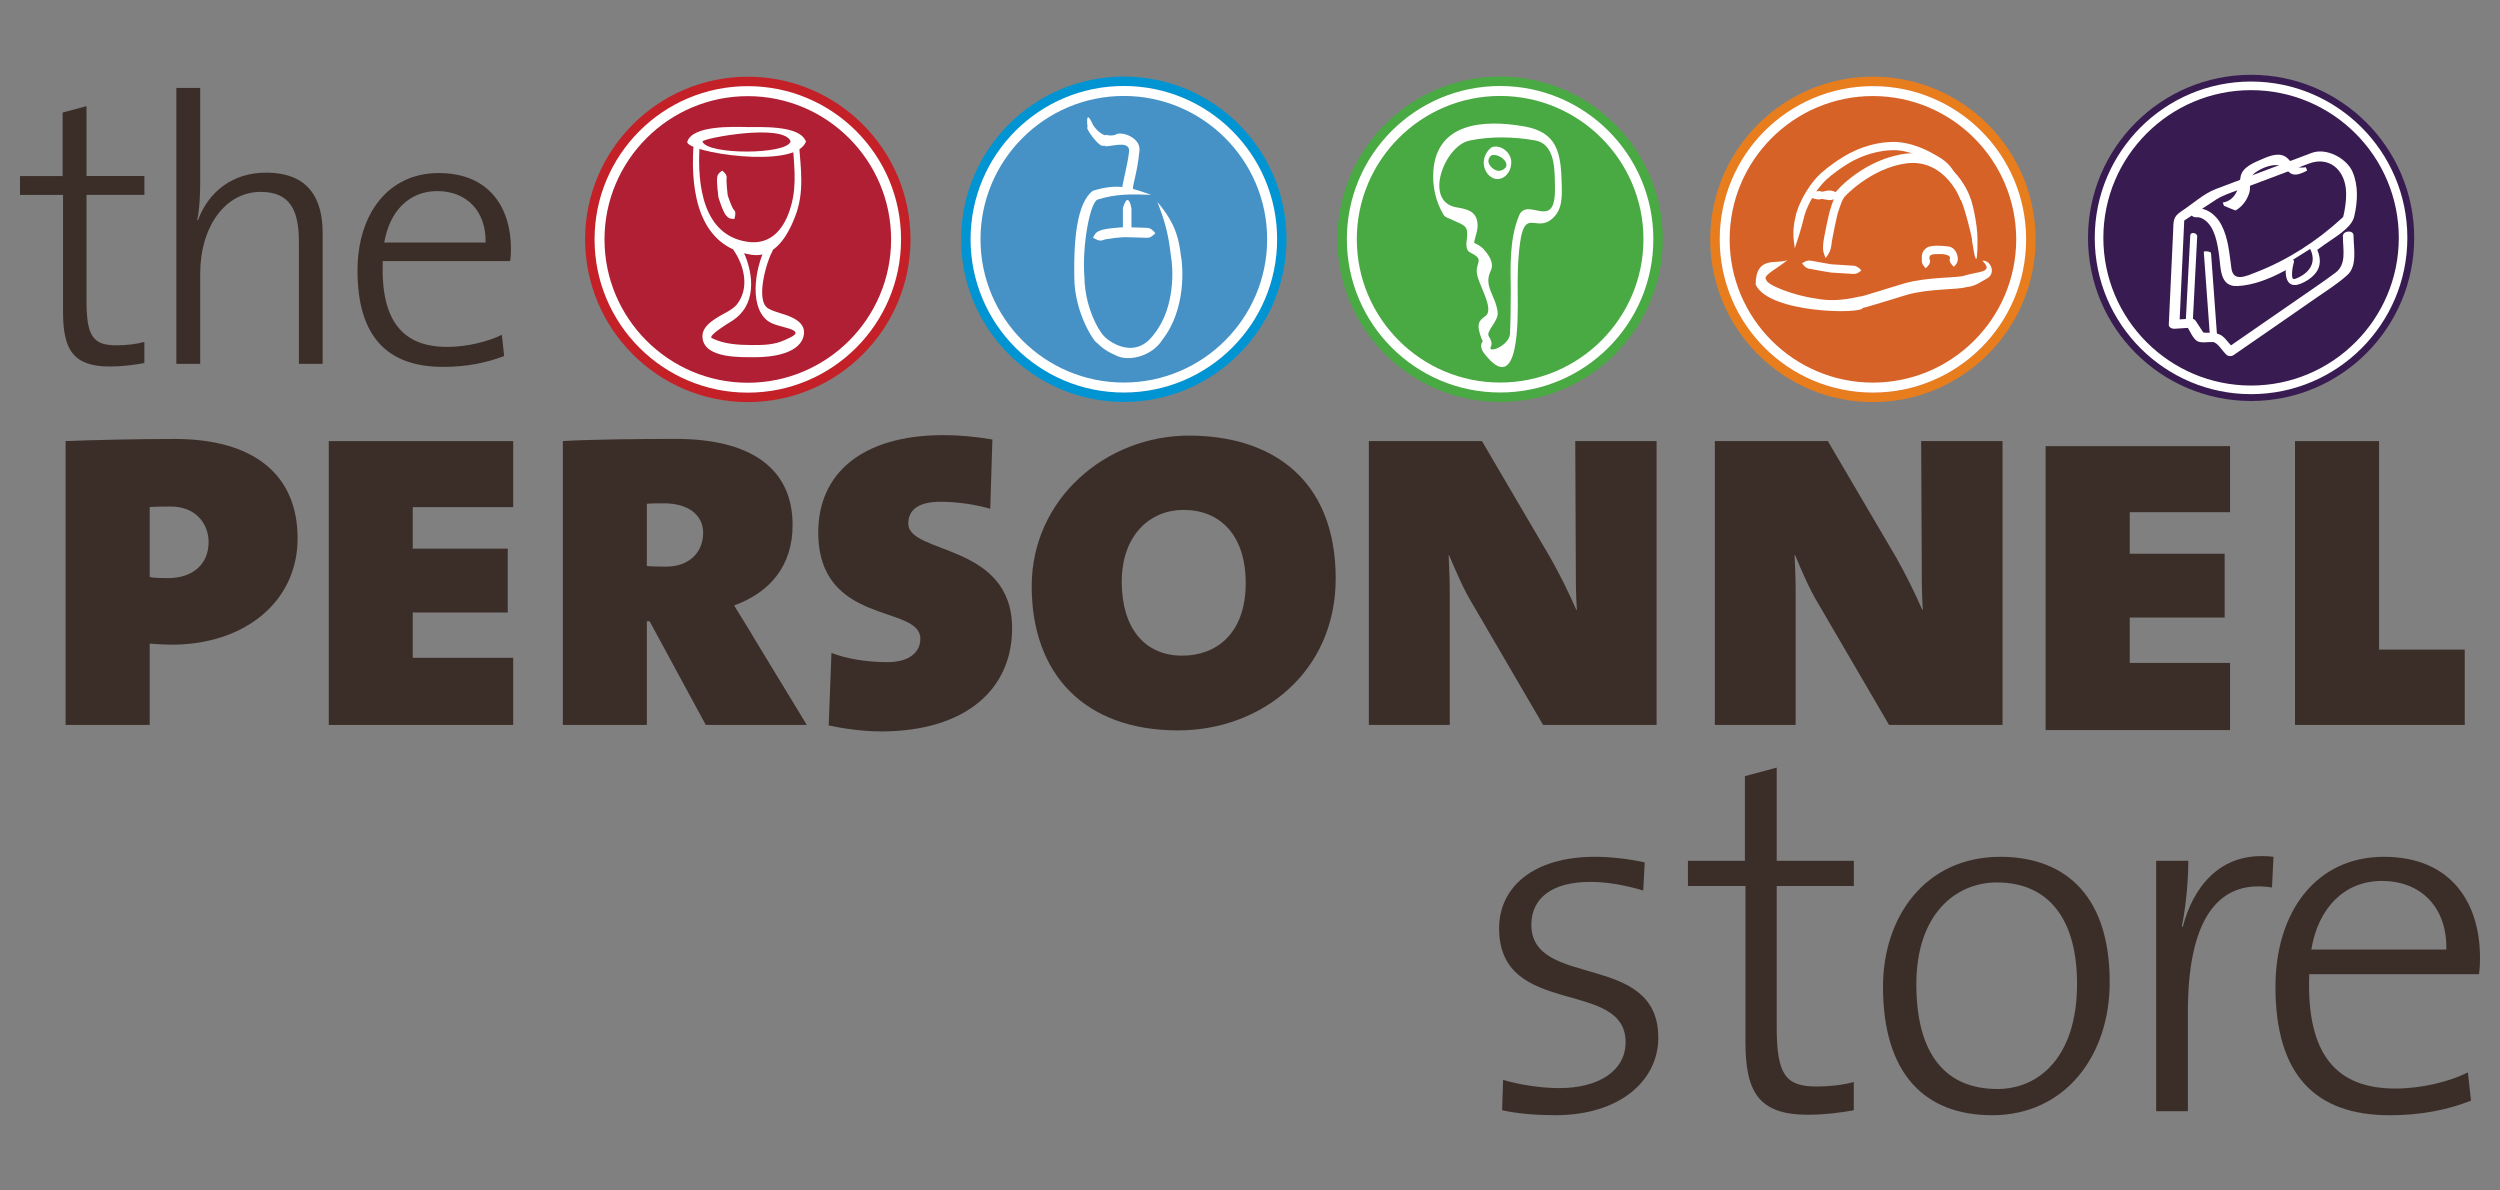 <?xml version="1.0" encoding="UTF-8"?>
<svg xmlns="http://www.w3.org/2000/svg" height="238" viewBox="0 0 500 238" width="500">
  <rect x="0" y="0" width="500" height="238" fill="#808080" stroke="none"/>
  <g fill="#3b2e29">
    <path d="m21.98 73.3c-7.32 0-9.37-3.32-9.37-10.88v-23.44h-8.61v-3.77h8.53v-12.7l4.77-1.28v13.97h11.58v3.77h-11.58v21.1c0 7.17 1.28 8.99 5.97 8.99 1.96 0 3.93-.22 5.6-.67v4.22c-1.98.38-4.54.69-6.89.69"></path>
    <path d="m59.78 72.78v-24.41c0-6.29-1.74-9.99-7.64-9.99-7.1 0-12.1 6.95-12.1 16.4v18h-4.77v-55.19h4.77v18.9c0 2.58-.15 5.59-.6 7.49l.15.06c2.18-5.82 7.03-9.51 13.61-9.51 8.68 0 11.33 5.36 11.33 12.09v26.16h-4.76z"></path>
    <path d="m102.01 52.21h-25.46c-.45 12.18 4.15 17.17 12.92 17.17 3.94 0 8.15-1.07 10.9-2.42l.46 4.24c-3.42 1.34-7.49 2.18-12.19 2.18-11.18 0-17.14-6.05-17.14-19.27 0-11.19 6.04-19.5 16.24-19.5s14.45 7.03 14.45 15.12c0 .53 0 1.44-.17 2.49m-14.59-14c-5.59 0-9.53 4.01-10.58 10.29h20.26c.15-6.05-3.56-10.29-9.68-10.29"></path>
    <path d="m34.3 128.94c-.98 0-3.38-.12-4.36-.21v16.26h-16.82v-56.77c5.36-.22 14.53-.43 21.83-.43 15.73 0 24.57 7.09 24.57 19.87s-10.7 21.28-25.22 21.28m-.11-27.63c-1.2 0-3.28 0-4.25.11v13.98c.87.22 2.5.22 3.71.22 4.69 0 8.07-2.61 8.07-7.21 0-3.71-2.62-7.1-7.53-7.1"></path>
    <path d="m65.75 144.99v-56.77h36.89v13.21h-20.09v8.3h19v12.77h-19v9.06h20.09v13.43z"></path>
    <path d="m141.16 144.99-11.24-20.74h-.55v20.74h-16.8v-56.77c5.02-.33 15.17-.44 22.6-.44 14.4 0 23.35 5.47 23.35 17.25 0 8.09-4.48 13.43-11.69 16.06.88 1.52 2.41 3.82 3.92 6.44l10.61 17.46h-20.21zm-8.39-44.33c-.99 0-2.3 0-3.4.1v12.45c1.2.11 2.62.11 3.94.11 4.37 0 7.32-2.73 7.32-6.77 0-3.6-3.06-5.89-7.85-5.89"></path>
    <path d="m176.1 146.28c-3.39 0-7.2-.52-10.36-1.18l.55-14.52c3.04 1.19 7.07 1.85 11.23 1.85s6.55-1.85 6.55-4.69c0-6.88-20.42-2.5-20.42-21.29 0-11.57 8.53-19.43 25.12-19.43 2.83 0 6.66.33 9.71.88l-.43 13.86c-2.94-.87-6.67-1.41-9.94-1.41-4.58 0-6.45 1.74-6.45 4.36 0 6.22 20.76 3.83 20.76 20.96 0 12.11-9.17 20.62-26.32 20.62"></path>
    <path d="m235.6 146.08c-18.67 0-29.26-11.24-29.26-28.82s14.95-30.14 31.44-30.14 29.36 8.64 29.36 28.61c0 18.67-14.84 30.35-31.53 30.35m1.07-44.1c-6.55 0-12.33 4.91-12.33 14.41 0 8.95 4.36 14.74 12.11 14.74 6.66 0 12.68-4.26 12.68-14.52 0-9.6-5.13-14.63-12.45-14.63"></path>
    <path d="m308.62 144.99-14.08-24.13c-1.76-2.83-3.49-6.87-4.72-9.82h-.09c.09 2.29.22 4.37.22 7.75v26.2h-16.18v-56.77h22.62l13.64 23.26c1.85 3.27 3.61 6.76 5.23 10.48h.11c-.22-3.06-.22-6.88-.22-11.13l-.1-22.61h16.27v56.77z"></path>
    <path d="m377.81 144.99-14.08-24.13c-1.75-2.83-3.49-6.87-4.7-9.82h-.12c.12 2.29.22 4.37.22 7.75v26.2h-16.16v-56.77h22.6l13.65 23.25c1.85 3.28 3.6 6.77 5.24 10.49h.1c-.22-3.06-.22-6.88-.22-11.13l-.11-22.61h16.28v56.77h-22.71z"></path>
    <path d="m409.12 146.01v-56.78h36.89v13.21h-20.06v8.31h18.98v12.76h-18.98v9.07h20.06v13.43z"></path>
    <path d="m459 144.99v-56.77h16.81v41.7h17.14v15.07z"></path>
    <path d="m311.1 223.04c-3.82 0-7.67-.3-10.68-1l.2-6.05c3.22.92 7.36 1.63 11.28 1.63 7.77 0 13.22-3.43 13.22-9.18 0-12.8-25.3-4.74-25.3-22.77 0-8.16 6.75-14.31 19.15-14.31 3.14 0 6.75.41 9.97 1.12l-.29 5.63c-3.34-1.01-7.07-1.73-10.6-1.73-7.74 0-11.78 3.33-11.78 8.57 0 12.9 25.39 5.24 25.39 22.58 0 8.56-7.66 15.51-20.56 15.51"></path>
    <path d="m361.59 222.95c-9.78 0-12.5-4.44-12.5-14.52v-31.23h-11.5v-5.04h11.39v-16.93l6.36-1.71v18.64h15.43v5.04h-15.43v28.11c0 9.57 1.72 11.99 7.97 11.99 2.6 0 5.23-.29 7.45-.9v5.65c-2.63.5-6.04.9-9.17.9"></path>
    <path d="m398.37 223.04c-13.3 0-21.77-8.16-21.77-25.69 0-14 8.46-25.99 23.48-25.99 11.68 0 21.86 6.45 21.86 25.09 0 14.62-8.85 26.6-23.57 26.6m1.01-46.56c-8.26 0-16.11 6.35-16.11 20.35s5.83 20.96 16.22 20.96c8.26 0 15.92-6.35 15.92-21.06 0-12.6-5.45-20.25-16.03-20.25"></path>
    <path d="m454.4 177.5c-11.39-1.81-16.82 7.36-16.82 24.8v19.94h-6.35v-50.08h6.43c0 3.53-.38 8.67-1.29 13.11l.19.09c1.93-7.46 7.17-15.31 18.14-14l-.3 6.15z"></path>
    <path d="m495.8 194.84h-33.95c-.61 16.22 5.54 22.87 17.23 22.87 5.23 0 10.88-1.4 14.5-3.23l.62 5.65c-4.55 1.81-9.98 2.92-16.23 2.92-14.91 0-22.88-8.06-22.88-25.7 0-14.91 8.07-25.99 21.68-25.99s19.23 9.38 19.23 20.16c0 .71 0 1.92-.2 3.33m-19.44-18.66c-7.45 0-12.7 5.34-14.1 13.71h27c.21-8.06-4.74-13.71-12.9-13.71"></path>
  </g>
  <path d="m482.84 47.58c0 18.02-14.61 32.62-32.62 32.62s-32.62-14.61-32.62-32.62 14.61-32.62 32.62-32.62 32.62 14.61 32.62 32.62" fill="#381c51"></path>
  <path d="m450.21 78.83c-17.23 0-31.26-14.02-31.26-31.26s14.02-31.26 31.26-31.26 31.26 14.02 31.26 31.26-14.02 31.26-31.26 31.26m0-60.8c-16.3 0-29.54 13.25-29.54 29.54s13.25 29.54 29.54 29.54 29.55-13.25 29.55-29.54-13.25-29.54-29.55-29.54" fill="#fff"></path>
  <path d="m468.58 47.25c0 2.73.79 5.59-1.51 7.31-2.34 1.74-4.75 3.37-7.14 5.02-4.81 3.34-9.63 6.67-14.45 9.99.43 0 .87.03 1.3.04-1.76-1.48-1.77-2.82-4.24-3.03-.45-.04-.91-.04-1.35-.04-1.46-.02-.66-.25-.3.31-.6-.92-1.19-1.83-1.79-2.74-.19-.29-.63-.39-.96-.37-1.13.07-2.26.15-3.38.21.38.27.76.54 1.13.81.32-6.83.63-13.66.95-20.49.05-1.04.21-.3-.41.1.47-.31.95-.62 1.43-.93 1.79-1.18 3.59-2.36 5.38-3.54 1.49-.98 4.6-1.94 6.88-2.79 3.9-1.47 7.8-2.93 11.7-4.41 3.84-1.44 6.89 1.05 7.34 4.95.18 1.54 0 3.11-.28 4.63-.07.4-.16.79-.26 1.18-.08.31-.09.03.18-.23-.18.17-.36.34-.54.51-4.93 4.51-10.69 8.23-16.91 10.66-2.01.79-4.66 2.1-5.06-.69-.43-3.01-.59-6.02-2.02-8.76-1.04-2.01-3.18-3.69-5.54-3.2-1.37.28-.53 1.93.7 1.67-.51.1.04.01.18.03.46.04.86.23 1.23.48 2.17 1.43 2.67 4.89 2.99 7.19.35 2.46.1 6.25 3.63 6.09 6.19-.3 12.69-4.8 17.51-8.34 1.8-1.32 5.31-3.19 5.87-5.55.69-2.9.87-6.15-.31-8.92-1.17-2.74-5.25-4.92-8.18-3.82l-19.17 7.22c-2.41.91-4.71 3.02-6.86 4.43-1.79 1.18-1.59 1.94-1.69 4.04-.29 6.22-.58 12.45-.87 18.67-.02.56.69.84 1.13.81l1.41-.09c.36-.02.73-.05 1.09-.07 1.24-.08.33.19 0-.33.56.86 1.13 2.31 1.97 2.91.74.53 2.44.17 3.26.24.9.08 1.97 1.95 2.74 2.6.33.27.96.28 1.31.04 5.42-3.74 10.85-7.48 16.25-11.25 2.21-1.54 4.56-2.99 6.57-4.81 2.04-1.84 1.22-5.48 1.22-7.88 0-1.17-2.14-1.02-2.14.16" fill="#fff"></path>
  <path d="m446.98 41.77s3.17-1.74 2.83-5.02c-.32-3.27 4.36-3.98 5.59-4.12s2.4 1.72 2.4 1.72c1.42.65 3.49-.57 3.49-.57s-2.7.49-3.02-.93c-.33-1.42-3.33-1.83-4.13-1.39-.81.43-5.66 2.13-5.85 3.9s-.82 5.35-3.59 5.48c.98.44 2.29.93 2.29.93" fill="#fff"></path>
  <path d="m447.11 42.1c1.35-.79 2.27-2.03 2.74-3.51.33-1.03-.04-2.05.38-3.09.33-.79 1.22-1.28 1.92-1.65 1.29-.67 3.23-1.21 4.55-.5.86.46.91 1.24 1.87 1.51.89.24 2.1-.33 2.85-.75 0 0-.25-.67-.26-.66-2.01.32-2.34-.47-3.59-1.73-1.42-1.43-3.56-.59-5.05.06-1.69.74-4.18 1.64-4.43 3.73-.27 2.22-1.08 4.61-3.54 5 .06 0 .18.63.27.66.75.32 1.52.64 2.29.93-.15-.05-.11-.6-.26-.66-.77-.3-1.54-.61-2.3-.93.09.22.18.44.27.66 2.51-.39 3.2-2.78 3.54-5 .32-2.1 2.68-2.94 4.43-3.73 1.78-.8 3.23-1.16 5.05-.06.82.5.56 1.26 1.49 1.67.61.26 1.47.16 2.1.06-.09-.22-.18-.44-.26-.66-1.68.92-2.98 1.06-4.24-.34-1.2-1.33-3.1-.64-4.55-.13-2.11.74-2.72 2.12-2.69 4.23.03 1.73-1.43 3.4-2.85 4.23-.04.02.29.65.26.66" fill="#fff"></path>
  <path d="m458.11 52.25s-1.44 4.98 1.34 4.07c0 0 5.99-1.96 3.07-6.84" fill="#381c51"></path>
  <path d="m457.44 52.04c-.55 1.93-.67 5.91 2.51 4.77 1.15-.41 2.25-1.12 3.05-2.05 1.39-1.61 1.13-3.64.15-5.38-.33-.58-1.68-.59-1.25.18 1.5 2.66.23 4.83-2.34 6-.17.08-.34.15-.52.21-.65.23-.63-.47-.63-.96 0-.79.16-1.62.37-2.38.19-.64-1.13-1.14-1.34-.41" fill="#fff"></path>
  <path d="m438.75 47.22-.9 17.37" fill="#381c51"></path>
  <path d="m438.05 47.14c-.3 5.79-.61 11.58-.91 17.37-.04.74 1.36 1.05 1.4.16.3-5.79.6-11.58.9-17.37.04-.74-1.36-1.05-1.4-.16" fill="#fff"></path>
  <path d="m441.48 50.52 1.25 17.04" fill="#381c51"></path>
  <path d="m440.76 50.39c.41 5.68.82 11.36 1.24 17.04.02.41 1.47.5 1.45.26-.41-5.68-.83-11.36-1.24-17.04-.03-.41-1.47-.5-1.45-.26" fill="#fff"></path>
  <path d="m300.02 79.45c-17.42 0-31.59-14.18-31.59-31.6s14.17-31.6 31.59-31.6 31.6 14.18 31.6 31.6-14.17 31.6-31.6 31.6" fill="#49a942"></path>
  <path d="m300.02 17.2c16.92 0 30.65 13.72 30.65 30.65s-13.72 30.65-30.65 30.65-30.65-13.72-30.65-30.65 13.71-30.65 30.65-30.65m0-1.89c-17.94 0-32.54 14.6-32.54 32.54s14.61 32.54 32.54 32.54 32.54-14.6 32.54-32.54-14.61-32.54-32.54-32.54" fill="#49a942"></path>
  <path d="m300.02 17.2c16.92 0 30.65 13.73 30.65 30.65s-13.72 30.65-30.65 30.65-30.65-13.72-30.65-30.65 13.71-30.65 30.65-30.65m0 1.99c-15.81 0-28.66 12.85-28.66 28.66s12.86 28.66 28.66 28.66 28.67-12.86 28.67-28.66-12.87-28.66-28.67-28.66" fill="#fff"></path>
  <path d="m302.15 58.42c0 2.77-.03 5.52-.15 8.29-.1 2.46-4.65 4.13-3.82 2.6.33-.59-.02-1.47-.38-1.97-.78-1.09 1.95-3.02 1.73-4.91-.42-3.43-2.89-5.16-1.38-8.28.8-1.65-.56-3.35-1.54-4.44-.44-.41-.92-.74-1.49-.99-1.41-.76-1.51-.79-.31-.1.21-1.39.87-2.62.68-4.06-.27-2.32-2.09-2.75-4.08-3.07-6.84-1.05-2.55-12.35 2.51-13.38 4.25-.88 8.82-.78 13.08-.03 4.26.76 3.91 6.44 3.99 9.33.23 9.28-5.56 1.64-7.21 5.78-1.93 4.77-1.69 10.17-1.62 15.23.01.92 1.42 2.62 1.39.96-.05-3.67-.04-7.14.46-10.8.95-6.94 3.16-2.23 6.24-4.68 2.26-1.78 2.17-4.48 2.09-7.17-.15-6.13-.86-10.27-7.44-11.44-8.34-1.48-17.57-.66-18.23 8.93-.21 3.04.48 6.13 2.04 8.73.31.52.95.66 1.48.91 3.06 1.4 3.58 1.19 3.1 4.66-.08.56.04 1.61.63 1.91 2.91 1.45 1.47 1.76 1.42 3.74-.06 2.33 3.81 7.64 1.69 9.08-1.38.94-1.54 1.7-1.1 3.33.15.59.35 1.21.67 1.72.83 1.39.55-1.22-.25.28-.31.6.01 1.47.38 1.97 7.27 9.52 6.82-7.41 6.82-11.16 0-.92-1.39-2.63-1.39-.96" fill="#fff"></path>
  <path d="m298.27 29.49c-1.29 1.01-1.9 2.76-1.29 4.33.49 1.33 1.86 2.4 3.33 1.84 1.55-.6 2.32-2.67 1.78-4.18-.51-1.43-2.16-2.54-3.69-2.05-.55.17-.74 1.84-.17 1.64 1.74-.55 4.57 2.04 2.08 3-.83.32-1.66-.2-2.19-.81-.67-.8-.56-1.63.23-2.24.42-.34.52-1.99-.08-1.53" fill="#fff"></path>
  <path d="m374.58 79.47c-17.42 0-31.59-14.18-31.59-31.59s14.17-31.6 31.59-31.6 31.6 14.17 31.6 31.6-14.17 31.59-31.6 31.59" fill="#d76228"></path>
  <path d="m374.58 17.22c16.93 0 30.65 13.72 30.65 30.65s-13.72 30.66-30.65 30.66-30.64-13.73-30.64-30.66 13.72-30.65 30.64-30.65m0-1.89c-17.93 0-32.54 14.59-32.54 32.54s14.61 32.55 32.54 32.55 32.54-14.61 32.54-32.55-14.59-32.54-32.54-32.54" fill="#e87d1e"></path>
  <path d="m374.58 17.22c16.93 0 30.65 13.72 30.65 30.65s-13.72 30.65-30.65 30.65-30.64-13.72-30.64-30.65 13.72-30.65 30.64-30.65m0 1.99c-15.8 0-28.65 12.85-28.65 28.66s12.84 28.65 28.65 28.65 28.66-12.86 28.66-28.65-12.85-28.66-28.66-28.66" fill="#fff"></path>
  <path d="m357.54 51.98c-2.01 1.01-6.43-1.06-6.4 4.96 2.71 5.79 21.5 5.92 21.41 4.62 0 .15 4.5-1.3 8.98-2.64 4.53-1.24 9.83-.92 11.81-1.51 1.75-.14 2.98-1.16 4.1-1.74 1.89-1.1.57-3.78-.96-3.5 2.5 2.41-1.04 2.11-3.57 2.95-1.46.52-7.02.19-11.96 1.53-4.89 1.47-8.85 2.77-8.93 2.65.04-.12-4.25 1.33-8.82.41-4.65-.63-9.89-2.77-9.96-3.76-.88-.83 2.51-2.41 4.29-3.98" fill="#fff"></path>
  <path d="m360.41 52.65c.43.62.77.96 1.43 1.1.72.13 4.36.79 4.36.76 0 0 3.7.25 4.44.28.7.03 1.08-.23 1.64-.72-.56-.56-.92-.87-1.58-.93-.72-.05-4.29-.27-4.29-.27 0 .05-3.54-.63-4.25-.74-.66-.1-1.08.1-1.74.52" fill="#fff"></path>
  <path d="m358.97 49.6c.73-2.13 1.16-3.52 1.79-5.96.24-1.38 1.78-5.14 4.53-7.74 2.83-2.51 5.9-4.1 5.93-4.03-.04.02 3.11-1.66 6.82-1.81 3.68-.31 7.4 1.91 8.59 2.58 2.21 1.26 3.28 1.9 4.89 3.52-.62-2.11-1.72-3.64-4.08-4.96-1.18-.69-5.16-3.08-9.48-2.79-4.16.17-7.49 1.99-7.46 1.97-.03-.05-3.33 1.61-6.36 4.31-3.03 2.83-4.77 7.08-5 8.52-.65 2.62-.51 4.19-.19 6.4" fill="#fff"></path>
  <path d="m385.13 53.65c.54-.48.89-.87.89-1.5-.64-1.57 1.09-1.27 1.74-1.34.46-.04 2.75.03 2.15 1.1.04.61.33.92.87 1.45.51-.53.79-.92.79-1.58.02-.17-.14-2.17-1.83-2.48-1.08-.15-1.95-.13-1.98-.15-.04.03-.81-.11-2.05.2-1.9.94-1.18 2.69-1.36 2.75.02.64.27.97.77 1.55" fill="#fff"></path>
  <path d="m361.38 39.07c.92.54 1.54.82 2.64.83.26-.55 3.13 1.24 3.27-1.23-.83 1.66-1.18 3.08-1.18 3.09-.13 0-1.42 5.92-1.48 7.12-.13 1.1.07 1.77.49 2.73.65-.85 1-1.43 1.15-2.51.09-1.19 1.31-6.92 1.42-6.87 0 .03.42-1.47 1.05-2.73-3-2.56-3.81-.71-4.71-1.28-1.1 0-1.72.3-2.64.82" fill="#fff"></path>
  <path d="m368.72 39.64-.18.11c-.65.31-1.98.72-1.43-1.15l.11-.26c.05-.18 5.7-6.66 14.2-7.64 9.62-.8 12.94 9.49 12.6 8.85.19-.05 1.52 5.02 1.48 8.57 0 6.03-.56 3.59-1.1 0 .28.29-1.91-8.42-2.37-8.21.29.38-2.85-8.2-10.66-7.25-7.2.9-12.84 6.92-12.65 6.98" fill="#fff"></path>
  <path d="m149.56 79.48c-17.42 0-31.6-14.18-31.6-31.6s14.18-31.6 31.6-31.6 31.6 14.17 31.6 31.6-14.18 31.6-31.6 31.6" fill="#b01f33"></path>
  <path d="m149.56 17.24c16.92 0 30.65 13.72 30.65 30.65s-13.73 30.65-30.65 30.65-30.65-13.72-30.65-30.65 13.73-30.65 30.65-30.65m0-1.9c-17.94 0-32.54 14.61-32.54 32.54s14.6 32.54 32.54 32.54 32.54-14.59 32.54-32.54-14.61-32.54-32.54-32.54" fill="#c32127"></path>
  <path d="m149.56 17.23c16.92 0 30.65 13.72 30.65 30.65s-13.73 30.65-30.65 30.65-30.65-13.72-30.65-30.65 13.73-30.65 30.65-30.65m0 2c-15.8 0-28.66 12.86-28.66 28.66s12.86 28.66 28.66 28.66 28.66-12.86 28.66-28.66-12.86-28.66-28.66-28.66" fill="#fff"></path>
  <path d="m138.66 29.7c-.49 8.77 1.08 19.65 11.67 21.26 4.71.71 7.27-3.99 8.68-7.61 1.9-4.83 1.16-9.47.79-14.49-.12-1.68-1.28-.48-1.2.66.33 4.77.84 8.72-.95 13.33-1.49 3.79-4.14 6.13-8.23 5.5-8.92-1.35-9.91-11.58-9.53-18.64.08-1.5-1.16-1.47-1.23 0" fill="#fff"></path>
  <path d="m153.57 48.66c-2.3 3.74-4.05 12.21-.15 15.42 1.16.94 3.1 1.19 4.49 1.67 2.52.85.49 1.58-.99 2.27-2.1.97-4.32 1-6.59.99-2.63-.01-5.6-.18-7.98-1.4-.85-.43 3.27-2.94 3.44-3.04 1.13-.67 1.99-1.33 2.79-2.37 3.09-4.05 1.34-10.41-1.16-14.13-.58-.85-1.03 1.47-.61 2.1 2.02 2.99 3.11 7.38.63 10.64-.93 1.22-2.94 1.97-4.2 2.82-1.47.97-2.99 2.13-2.72 4.09.56 4.03 7.79 3.71 10.61 3.72 3.09.01 9.11-.67 9.65-4.57.24-1.78-1.09-2.8-2.55-3.46-1.47-.67-3.05-.9-4.51-1.67-2.84-1.52-.24-9.82.7-11.36.41-.67-.15-2.89-.86-1.72" fill="#fff"></path>
  <path d="m144.43 34.13c-.61.43-.95.76-.99 1.36-.18.61.24 3.94.24 3.94-.02 0 1 3.3 1.64 3.74.36.51.82.62 1.56.63.19-.79.3-1.23.04-1.68-.54-.36-1.37-3.07-1.38-3.07 0 0-.35-2.88-.2-3.53 0-.55-.31-.88-.9-1.4" fill="#fff"></path>
  <path d="m158.13 28.31c-.88 2.67-16.75 2.67-17.63 0-.2-.61 16.38-3.77 17.63 0 .31.96 3.23.61 3.03 0-1.1-3.35-9.28-2.86-11.85-2.9-2.54-.04-10.75-.39-11.84 2.9-.68 2.11 21.82 5.7 23.7 0 .2-.61-2.72-.95-3.03 0" fill="#fff"></path>
  <path d="m224.76 79.45c-17.42 0-31.59-14.17-31.59-31.59s14.17-31.6 31.59-31.6 31.59 14.18 31.59 31.6-14.17 31.59-31.59 31.59" fill="#4692c6"></path>
  <path d="m224.76 17.2c16.94 0 30.66 13.72 30.66 30.65s-13.72 30.65-30.66 30.65-30.64-13.72-30.64-30.65 13.72-30.65 30.64-30.65m0-1.89c-17.93 0-32.54 14.6-32.54 32.54s14.61 32.54 32.54 32.54 32.54-14.6 32.54-32.54-14.6-32.54-32.54-32.54" fill="#0194d3"></path>
  <path d="m224.76 17.2c16.94 0 30.66 13.73 30.66 30.65s-13.72 30.65-30.66 30.65-30.64-13.72-30.64-30.65 13.72-30.65 30.64-30.65m0 1.99c-15.8 0-28.66 12.85-28.66 28.66s12.86 28.66 28.66 28.66 28.67-12.86 28.67-28.66-12.86-28.66-28.67-28.66" fill="#fff"></path>
  <path d="m230.2 38.96c-3.77-1.31-6.41-2.44-11.63-.8-3.25 2.39-3.86 10.16-3.71 17.37.05 7.38 4.3 13.31 4.57 13.06 0-.03 1.17 1.43 3.73 2.48 2.5 1.35 7.24.2 9.29-3.09 4.83-6.14 4.18-14.75 3.69-17.13-.55-4.82-2.16-7.46-4.66-10.46 1.44 3.75 2.17 6.14 2.69 10.71.46 2.33.97 10.29-3.3 15.65-4.45 6.26-10.66.12-9.99.48-.16.26-3.89-4.72-4-11.8-.5-6.52 1.19-15.13 2.67-15.53 3.69-1.16 6.85-1.08 10.64-.93" fill="#fff"></path>
  <path d="m218.6 47.55c.81.43 1.26.68 1.91.51.63-.38 4.28-.64 4.28-.62 0-.04 3.74.11 4.55.12.73.01 1.15-.33 1.74-.93-.58-.67-.97-1.02-1.67-1.06-.71-.03-4.64-.16-4.65-.12 0-.02-4.02.22-4.78.7-.72.21-1.03.66-1.38 1.4" fill="#fff"></path>
  <path d="m226.3 45.73-.05.03c-.24.09-.86.23-1.59 0l-.08-.03c0-.06 0-4.12 0-4.12s.18-.66.44-1.13c.37-.78.75-.47.95.02.04-.05.32 1.16.32 1.16v4.07z" fill="#fff"></path>
  <path d="m224.52 37.87.05.12c.26.41.98.82 1.97 0l.1-.1c-.35-.3.79-3.01 1.24-7.64.41-2.82-3.86-4.17-4.87-3.26-1.34.29-1.77-.12-1.85 0-.08.3-1.64-.52-2.56-2-1.11-2.56-1.35-1.54-1.08.45-.68-.11 2.56 4.56 3.33 3.62 0 .85 5.47-1.56 4.94 1.44-.31 2.86-1.66 7.3-1.27 7.37" fill="#fff"></path>
</svg>
